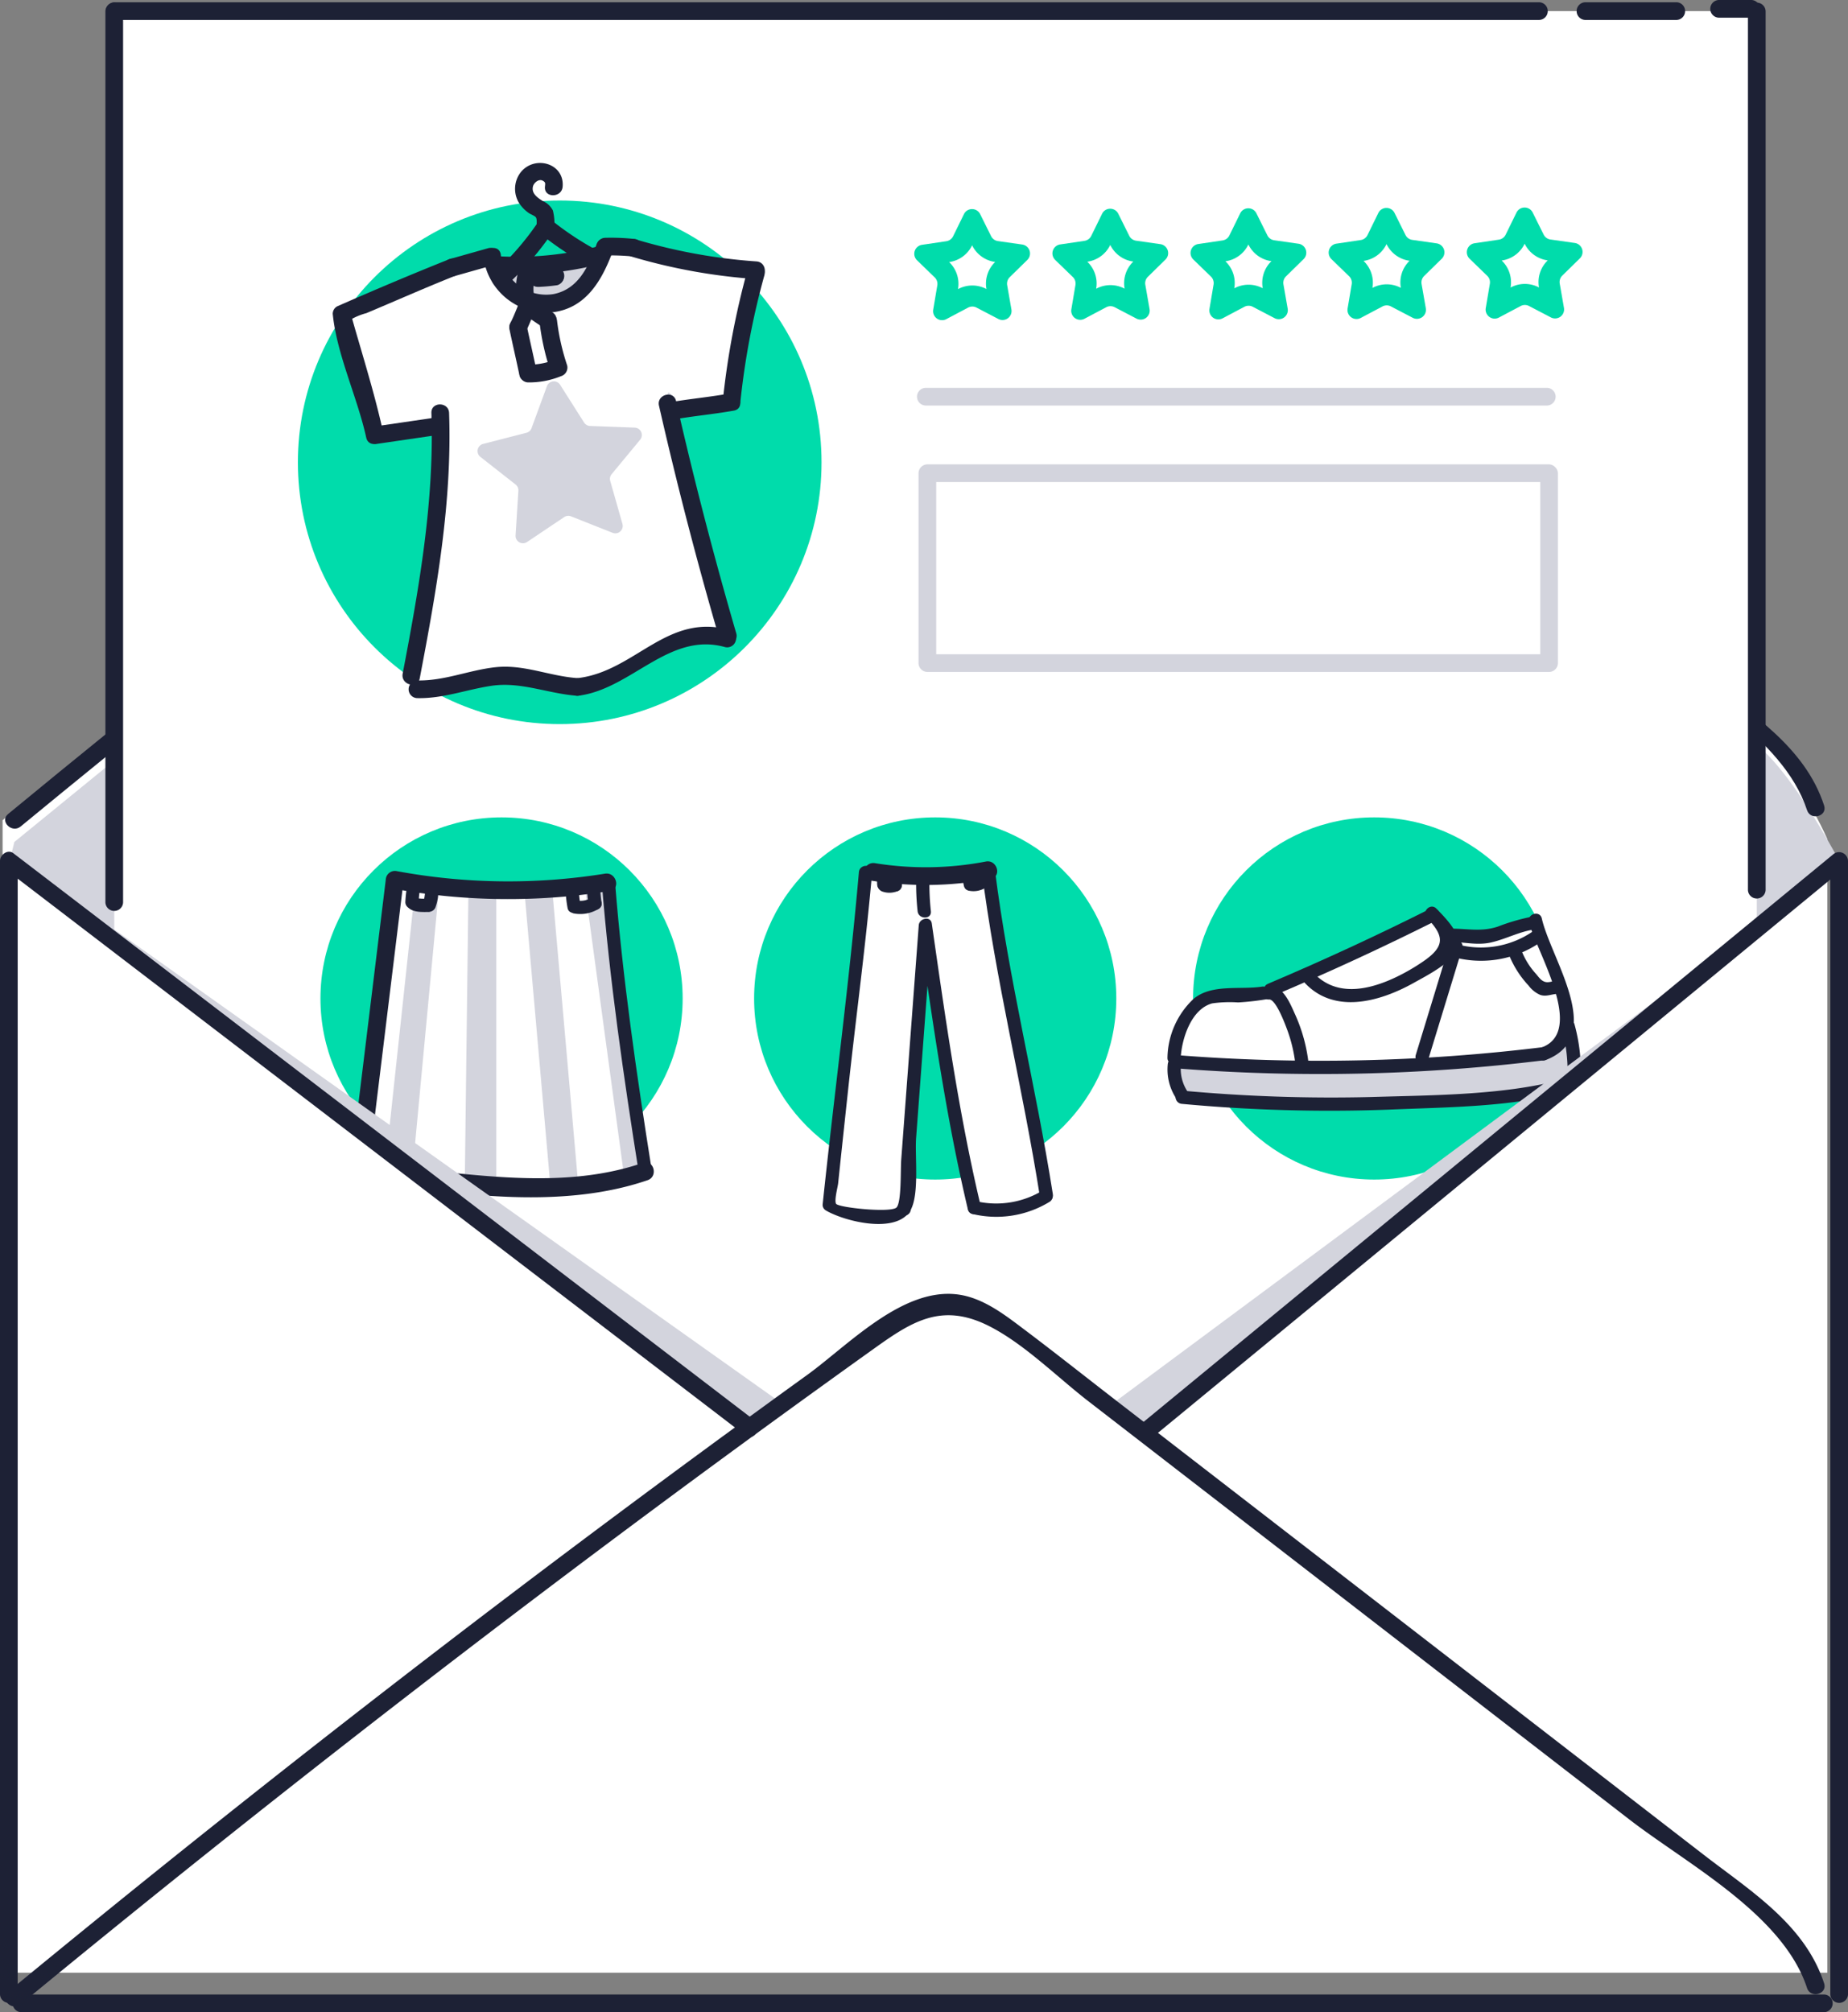<svg xmlns="http://www.w3.org/2000/svg" width="208.959" height="227.537" viewBox="0 0 208.959 227.537"><rect x="0" y="0" width="208.959" height="227.537" fill="#808080" stroke="none"/><defs><clipPath id="a" transform="translate(-5.062 -5.279)"><path fill="none" d="M33.989 124.467l37.113 28.032h81.484l34.157-28.032v-29.3H32.317l1.672 29.3z"/></clipPath></defs><g style="isolation:isolate"><path d="M14.643 81.047L.292 92.754v130.32h206.334V94.888s-7.954-18.253-16.617-15.076-175.365 1.236-175.365 1.236z" fill="#fff"/><path d="M195.5 83.501v22.427l.052 1.624 12.406-10.211s-8.548-16.315-12.459-13.841zM15.976 83.501L1.625 95.208 1 97.751l15.173 11.971-.197-26.221z" fill="#d3d4dd"/><path d="M2.332 93.462Q39.91 62.512 79.114 33.616q9.634-7.092 19.363-14.054c4.452-3.186 7.898-5.636 13.508-2.724 3.943 2.047 7.57 5.709 11.095 8.435l39.169 30.284 21.935 16.959c6.579 5.087 17.42 10.765 20.145 19.101.398 1.218 2.33.697 1.929-.532-2.177-6.661-8.312-10.437-13.609-14.533l-21.935-16.959L126.06 25.07c-3.394-2.624-6.757-5.294-10.184-7.874-2.276-1.714-4.759-3.679-7.693-4.021-6.238-.726-12.334 5.807-16.933 9.129q-22.112 15.969-43.727 32.611Q23.914 73.094.917 92.047c-.994.819.428 2.227 1.414 1.414z" fill="#1d2135"/><path fill="#fff" d="M12.918 1.255h185.726v177.264H12.918z"/><g clip-path="url(#a)"><circle cx="56.712" cy="112.905" r="20.477" fill="#00dcab"/><circle cx="105.746" cy="112.905" r="20.477" fill="#00dcab"/><circle cx="155.383" cy="112.905" r="20.477" fill="#00dcab"/><path d="M98.74 98.397a15.029 15.029 0 0 0 4.292.679c2.107.029 4.539-.162 4.539-.162l3.148-.517h1.124l1.005 7.568 2.312 12.213 1.803 9.117.693 3.817.656 4.016a7.453 7.453 0 0 1-2.814 1.211 21.111 21.111 0 0 1-3.879.38 6.782 6.782 0 0 1-1.453-.164l-1.452-6.543-1.387-7.522-1.228-7.774-1.337-9.234-.768 7.76-.652 8.724-.809 10.816-.276 3.694s-.129.474-.289.576a7.173 7.173 0 0 1-1.876.433 20.849 20.849 0 0 1-4.276-.386 17.734 17.734 0 0 1-2.046-.783l.277-2.722.668-5.271.476-5.444.716-6.562.627-5.6.633-5.385.451-4.709.102-1.994z" fill="#fff"/><path d="M111.483 97.419a35.98 35.98 0 0 1-12.543.188c-1.277-.215-1.826 1.74-.539 1.956a38.97 38.97 0 0 0 13.622-.188c1.282-.234.739-2.19-.539-1.956z" fill="#1d2135"/><path d="M111.003 98.397c1.565 12.459 4.657 24.644 6.601 37.04.149.951 1.595.547 1.446-.399-1.923-12.263-5-24.317-6.548-36.642-.119-.945-1.62-.957-1.5 0z" fill="#1d2135"/><path d="M117.949 134.59a10.118 10.118 0 0 1-7.585 1.241c-.923-.29-1.318 1.158-.399 1.446a11.537 11.537 0 0 0 8.741-1.392c.768-.568.021-1.87-.757-1.295zM102.238 137.469a.75.75 0 0 0 0-1.5.75.75 0 0 0 0 1.5z" fill="#1d2135"/><path d="M97.118 98.629c-1.097 12.55-2.79 25.068-4.101 37.601a.737.737 0 0 0 .371.648c2.144 1.255 8.051 2.728 9.585-.059.997-1.811.464-6.125.614-8.131l1.8-24.064-1.473.199c1.538 10.699 3.031 21.403 5.527 31.931.223.939 1.669.541 1.446-.399-2.496-10.527-3.989-21.232-5.527-31.931-.127-.885-1.414-.588-1.473.199l-1.163 15.556-.82 10.96c-.089 1.185.04 4.856-.539 5.408-.655.624-6.617.012-6.836-.435-.205-.417.198-1.884.241-2.295q.565-5.362 1.144-10.722c.881-8.154 1.989-16.299 2.703-24.468.084-.962-1.417-.956-1.5 0zM110.103 98.673q.053.653.168 1.298c.167.949 1.613.547 1.446-.399a9.689 9.689 0 0 1-.114-.899c-.078-.955-1.578-.964-1.5 0z" fill="#1d2135"/><path d="M110.616 99.124a.963.963 0 0 1-.633.156c-.94-.216-1.341 1.23-.399 1.446a2.539 2.539 0 0 0 1.789-.307c.86-.438.102-1.733-.757-1.295z" fill="#1d2135"/><path d="M108.807 98.914a8.963 8.963 0 0 0 .18 1.241c.206.943 1.653.544 1.446-.399a6.025 6.025 0 0 1-.126-.842c-.073-.957-1.573-.964-1.5 0zM100.514 98.962a11.65 11.65 0 0 0-.022 1.1.75.75 0 0 0 1.5 0 11.647 11.647 0 0 1 .022-1.1c.065-.964-1.435-.96-1.5 0z" fill="#1d2135"/><path d="M101.042 99.339a1.131 1.131 0 0 1-.84.04.756.756 0 0 0-.923.524.767.767 0 0 0 .524.923 2.423 2.423 0 0 0 1.638-.04c.915-.296.523-1.745-.399-1.446z" fill="#1d2135"/><path d="M99.188 98.999a7.361 7.361 0 0 0-.002 1.046c.066.958 1.566.965 1.5 0a7.361 7.361 0 0 1 .002-1.046c.07-.963-1.43-.959-1.5 0zM103.596 99.305a28.65 28.65 0 0 0 .161 3.733c.103.95 1.604.96 1.5 0a28.65 28.65 0 0 1-.161-3.733.75.75 0 0 0-1.5 0z" fill="#1d2135"/><g><path d="M44.633 99.13l-4.167 32.856 6.641.859 9.682.989 7.073-.048s5.668-.662 5.97-.731 3.114-1.069 3.114-1.069l-4.445-32.131-3.114.063-5.022.254-5.298.065-5.947-.66z" fill="#fff"/><path d="M49.657 100.257l-3.074 32.799-3.104-.393 3.277-30.493s2.209-.249 2.308-1.228.593-.685.593-.685zM65.387 134.023l-2.963-33.637c-.943.087-1.887.155-2.835.17a2.548 2.548 0 0 1-.312-.016l2.949 33.483zM52.971 100.415l-.418 33.345.526.049.417.038c.316.388.222-.571.272-.035.109 1.166.743-1.198.779-.003a.522.522 0 0 0 .002.071c.015.453.019.249.017-.011a.504.504 0 0 0 .011-.064 7.524 7.524 0 0 1 .513-.073c.342-.036.685-.047 1.029-.05v-33.265zM72.258 132.729c.118-.002.233.006.347.013-.055-.924-.068-1.848-.066-2.788a2.187 2.187 0 0 1 .301-1.146 20.982 20.982 0 0 1-1.194-5.528c-.002-.043.001-.084.002-.125a2.174 2.174 0 0 1-.533-1.021 26.85 26.85 0 0 1-.597-6.232 2.198 2.198 0 0 1 .266-1.089c-.106-.524-.224-1.047-.374-1.568a16.724 16.724 0 0 1-.785-4.298 2.164 2.164 0 0 1 .253-1.107 40.463 40.463 0 0 1-.812-8.026c-.997.025-1.99.1-2.981.196l4.492 33.045a4.852 4.852 0 0 1 1.68-.327z" fill="#d3d4dd"/><path d="M68.059 99.937c.875 10.935 2.449 21.779 4.163 32.609.15.951 1.596.547 1.446-.399-1.694-10.698-3.246-21.41-4.11-32.21-.076-.956-1.577-.964-1.5 0z" fill="#1d2135"/><path d="M72.689 131.498c-7.752 2.66-16.248 1.693-24.259.837-1.125-.12-6.468-.303-6.58-.405-.222-.202.106.679-.105-.504-.271-1.527.467-3.826.655-5.365l3.246-26.57-1.284.978a72.13 72.13 0 0 0 24.579.281c1.285-.215.74-2.17-.539-1.956a69.056 69.056 0 0 1-23.5-.281 1.037 1.037 0 0 0-1.284.978l-4.014 32.856a1.009 1.009 0 0 0 .745.978c10.424 1.637 22.717 3.616 32.879.13 1.228-.421.7-2.381-.539-1.956z" fill="#1d2135"/><path d="M66.355 100.17a20.845 20.845 0 0 0 .197 2.175.754.754 0 0 0 .923.524.77.77 0 0 0 .524-.923 17.056 17.056 0 0 1-.143-1.777c-.032-.963-1.532-.967-1.5 0z" fill="#1d2135"/><path d="M66.896 101.499a2.407 2.407 0 0 1-1.664.335.751.751 0 0 0-.399 1.446 3.979 3.979 0 0 0 2.82-.486c.864-.43.105-1.725-.757-1.295z" fill="#1d2135"/><path d="M63.954 100.597a13.388 13.388 0 0 0 .223 2.073c.174.948 1.62.546 1.446-.399a10.778 10.778 0 0 1-.169-1.674.75.75 0 0 0-1.5 0zM46.117 99.721a15.393 15.393 0 0 0-.284 2.29.755.755 0 0 0 .75.75.767.767 0 0 0 .75-.75 12.697 12.697 0 0 1 .231-1.892.751.751 0 0 0-1.446-.399z" fill="#1d2135"/><path d="M45.956 101.681c-.24 1.467 1.446 1.483 2.474 1.438.962-.042.967-1.542 0-1.5-.245.011-.489.015-.734.003q-.183-.009-.366-.027-.277-.074.053.205v.399l.02-.12c.154-.944-1.291-1.351-1.446-.399z" fill="#1d2135"/><path d="M49.255 102.549a5.242 5.242 0 0 0 .298-2.017.75.75 0 0 0-1.5 0 4.058 4.058 0 0 1-.245 1.618.755.755 0 0 0 .524.923.768.768 0 0 0 .923-.524z" fill="#1d2135"/></g><g><path d="M143.494 112.27l-5.294.37s-2.282.524-2.408.614-1.867 2.174-1.867 2.174-1.201 3.484-1.171 3.593.302 3.653.302 3.653.186 1.366.58 1.401 8.618.602 8.618.602h12.449s12.284-.546 12.62-.585 9.518-1.261 9.518-1.261 1.174-1.022 1.173-1.365-.662-6.053-.662-6.053-1.147-4.435-1.136-4.396-2.037-4.979-2.037-4.979a7.44 7.44 0 0 0-.425-1.701c-.142 0-3.861.851-3.861.851l-3.312.518-2.855.067-2.065-2.142-17.223 7.973z" fill="#fff"/><path d="M132.883 120.049l17.32.488s17.393-.583 17.525-.694 6.839-.694 6.839-.694l2.647-2.209.799 4.525-1.173 1.365-8.395 1.261-13.742.585-6.897.176-9.611-.381-4.558-.396-.882-2.525z" fill="#d3d4dd"/><g fill="#1d2135"><path d="M161.685 102.779q-9.031 4.532-18.33 8.473c-.886.376-.122 1.668.757 1.295q9.303-3.942 18.33-8.473c.863-.433.104-1.728-.757-1.295z"/><path d="M142.693 111.567c-2.479.383-5.702-.342-7.755 1.403a9.34 9.34 0 0 0-2.928 6.605c-.057.964 1.443.961 1.5 0 .126-2.129 1.175-5.46 3.549-6.113a14.07 14.07 0 0 1 2.937-.108 29.211 29.211 0 0 0 3.096-.342c.951-.147.547-1.593-.399-1.446z"/><path d="M132.883 120.799a206.98 206.98 0 0 0 41.684-.9c.944-.121.956-1.623 0-1.5a206.98 206.98 0 0 1-41.684.9c-.963-.073-.958 1.427 0 1.5zM161.358 103.807c1.936 2.01 2.07 3.181-.383 4.876a22.945 22.945 0 0 1-2.752 1.631c-3.195 1.602-7.215 2.627-9.888-.524-.625-.737-1.682.328-1.061 1.061 3.359 3.959 8.685 2.485 12.647.256 1.352-.76 4.471-2.328 4.956-3.942.458-1.524-1.536-3.461-2.459-4.419-.671-.697-1.731.365-1.061 1.061z"/><path d="M163.931 108.103a11.819 11.819 0 0 0 10.198-1.519c.795-.538.045-1.838-.757-1.295a10.344 10.344 0 0 1-9.042 1.367c-.925-.283-1.321 1.164-.399 1.446z"/><path d="M163.725 106.522c1.678-.064 3.203.431 4.881.048 1.708-.39 3.25-1.261 5.005-1.484.945-.12.957-1.622 0-1.5a22.736 22.736 0 0 0-4.254 1.196c-1.984.651-3.635.163-5.632.239-.962.037-.967 1.537 0 1.5z"/><path d="M172.888 104.256c.716 3.139 6.465 12.268 1.48 14.17-.893.341-.505 1.791.399 1.446 6.899-2.632.629-11.362-.432-16.015-.215-.941-1.661-.542-1.446.399zM132.046 120.318a5.921 5.921 0 0 0 .862 3.754c.504.821 1.802.069 1.295-.757a4.586 4.586 0 0 1-.657-2.997c.104-.958-1.397-.951-1.5 0z"/><path d="M133.636 124.824a180.141 180.141 0 0 0 23.326.655c6.773-.291 14.021-.272 20.589-2.083a.751.751 0 0 0-.399-1.446c-6.935 1.911-14.883 1.878-22.057 2.098a183.261 183.261 0 0 1-21.459-.724c-.962-.083-.956 1.417 0 1.5z"/><path d="M176.579 116.194a18.731 18.731 0 0 1 .655 5.852c-.043.965 1.458.963 1.5 0a20.082 20.082 0 0 0-.709-6.251.751.751 0 0 0-1.446.399zM143.494 113.02c.81-.063 1.948 3.134 2.112 3.586a16.615 16.615 0 0 1 .867 3.73c.111.947 1.612.959 1.5 0a18.393 18.393 0 0 0-1.501-5.557c-.546-1.196-1.368-3.384-2.978-3.259-.956.074-.964 1.575 0 1.5zM163.895 106.832l-3.804 12.444c-.283.925 1.165 1.321 1.446.399l3.804-12.444c.283-.925-1.165-1.321-1.446-.399zM170.681 108.102a11.106 11.106 0 0 0 2.159 3.344 3.254 3.254 0 0 0 1.306 1.051c.689.24 1.268-.084 1.957-.11.962-.037.967-1.537 0-1.5-.37.014-.734.168-1.091.179-.633.02-.954-.493-1.316-.921a8.446 8.446 0 0 1-1.568-2.442c-.336-.896-1.786-.508-1.446.399z"/></g></g></g><path style="mix-blend-mode:multiply" fill="#d3d4dd" d="M12.918 105.101l74.802 53.105-3.641 2.639-73.802-55.744h2.641zM126.223 158.406l71.827-53.305h.649l-68.381 56.602-4.095-3.297z"/><circle cx="63.289" cy="52.277" r="29.604" fill="#00dcab"/><path d="M72.578 28.012l12.892 2.846-2.755 14.588-6.917 1.046 6.456 25.717s-4.034-.54-5.377 0-8.456 4.232-8.456 4.232a10.924 10.924 0 0 1-6.381.719c-3.369-.73-4.237-.81-4.237-.81l-6.72.81-3.924.783-.662-2.547s3.401-16.633 3.355-19.929-.014-7.17-.014-7.17l-7.461.928s-5.053-14.293-4.341-14.051S54 29.301 54 29.301l1.659-.272 1.825 1.608 9.553-1.616 1.985-1.379z" fill="#fff"/><path d="M67.895 28.822s-8.749 2.161-12.053 1.137l.748 1.581 1.902 1.876 2.307.903 3.148-.398 2.422-1.868zM59.597 61.289l4.199-2.818a.836.836 0 0 1 .773-.083l4.702 1.862a.836.836 0 0 0 1.111-1.005l-1.382-4.864a.836.836 0 0 1 .16-.761l3.224-3.897a.836.836 0 0 0-.613-1.368l-5.054-.189a.836.836 0 0 1-.674-.387l-2.71-4.27a.836.836 0 0 0-1.49.16l-1.741 4.748a.836.836 0 0 1-.577.522l-4.898 1.258a.836.836 0 0 0-.308 1.467l3.978 3.123a.836.836 0 0 1 .318.71l-.318 5.047a.836.836 0 0 0 1.3.746zM49.837 48.297s-.272-4.862-1.382.176M75.805 46.501s-1.198-4.616 1.073-.189" fill="#d3d4dd"/><path d="M67.457 27.624c-.891 2.458-2.032 5.072-4.871 5.631a5.165 5.165 0 0 1-5.963-4.492c-.218-1.266-2.145-.729-1.929.532a7.196 7.196 0 0 0 7.664 6.032c3.978-.419 5.79-3.761 7.026-7.171.439-1.212-1.493-1.734-1.929-.532z" fill="#1d2135"/><path d="M55.232 28.056l-4.415 1.249a1.001 1.001 0 0 0 .532 1.929l4.415-1.249a1.001 1.001 0 0 0-.532-1.929zM71.645 27.012a25.021 25.021 0 0 0-3.224-.122 1.001 1.001 0 0 0 0 2 25.021 25.021 0 0 1 3.224.122 1.007 1.007 0 0 0 1-1 1.022 1.022 0 0 0-1-1z" fill="#1d2135"/><path d="M50.817 29.305c-4.258 1.699-8.501 3.493-12.697 5.339a.963.963 0 0 0-.495.864c.461 4.609 2.788 9.418 3.787 13.984.275 1.257 2.203.725 1.929-.532-.783-3.582-1.83-7.081-2.854-10.599q-.389-1.319-.759-2.643-.229-.69-.143.459a7.344 7.344 0 0 1 1.84-.766c3.309-1.389 6.592-2.847 9.925-4.177 1.181-.471.666-2.406-.532-1.929z" fill="#1d2135"/><path d="M49.098 47.24c-2.332.325-4.657.696-6.988 1.021-1.269.177-.729 2.104.532 1.929 2.332-.325 4.656-.696 6.988-1.021 1.269-.177.729-2.104-.532-1.929z" fill="#1d2135"/><path d="M48.779 46.697c.348 9.944-1.388 19.748-3.247 29.478-.24 1.258 1.687 1.796 1.929.532 1.891-9.897 3.672-19.894 3.319-30.01-.045-1.283-2.045-1.289-2 0zM74.513 45.87q3.019 13.266 6.823 26.325a1.001 1.001 0 0 0 1.929-.532q-3.805-13.063-6.823-26.325c-.285-1.254-2.214-.724-1.929.532z" fill="#1d2135"/><path d="M82.52 71.245c-7.091-1.991-10.655 4.607-17.104 5.423-1.26.159-1.276 2.161 0 2 5.991-.758 10.232-7.274 16.572-5.494a1.001 1.001 0 0 0 .532-1.929z" fill="#1d2135"/><path d="M65.208 76.672c-3.151-.239-5.997-1.572-9.193-1.223-3.017.33-5.775 1.567-8.856 1.494a1.001 1.001 0 0 0 0 2c2.934.069 5.535-.962 8.398-1.391 3.321-.498 6.366.871 9.65 1.12 1.284.098 1.277-1.903 0-2zM85.521 29.56a62.592 62.592 0 0 1-13.609-2.482 1.001 1.001 0 0 0-.532 1.929 64.913 64.913 0 0 0 14.141 2.553c1.286.069 1.282-1.931 0-2z" fill="#1d2135"/><path d="M84.505 30.593a90.532 90.532 0 0 0-2.79 14.874c-.154 1.275 1.847 1.264 2 0a87.32 87.32 0 0 1 2.719-14.343 1.001 1.001 0 0 0-1.929-.532z" fill="#1d2135"/><path d="M82.449 44.503c-2.295.413-4.621.613-6.917 1.025-1.265.227-.729 2.155.532 1.929 2.295-.413 4.621-.613 6.917-1.025 1.265-.227.729-2.155-.532-1.929zM67.629 27.857a36.46 36.46 0 0 1-11.538 1.106c-1.285-.079-1.281 1.921 0 2a38.211 38.211 0 0 0 12.07-1.178 1.001 1.001 0 0 0-.532-1.929z" fill="#1d2135"/><path d="M61.609 30.075a3.22 3.22 0 0 0 .337 1.629 1.008 1.008 0 0 0 1.368.359 1.023 1.023 0 0 0 .359-1.368 1.201 1.201 0 0 1-.064-.62 1.009 1.009 0 0 0-1-1 1.02 1.02 0 0 0-1 1z" fill="#1d2135"/><path d="M62.48 30.321a15.451 15.451 0 0 1-1.578.122c-1.284.044-1.29 2.044 0 2a20.596 20.596 0 0 0 2.11-.194 1.006 1.006 0 0 0 .698-1.23 1.027 1.027 0 0 0-1.23-.699z" fill="#1d2135"/><path d="M61.784 31.147q-.143-.622-.303-1.239a1.001 1.001 0 0 0-1.929.532q.16.618.303 1.239c.289 1.254 2.217.723 1.929-.532z" fill="#1d2135"/><path d="M58.989 29.624a7.621 7.621 0 0 0-.337 5.269c.29 1.254 2.218.723 1.929-.532a5.509 5.509 0 0 1 .135-3.728c.585-1.144-1.14-2.157-1.727-1.009z" fill="#1d2135"/><path d="M62.447 35.305c-.792-.489-1.534-1.053-2.326-1.542a1.004 1.004 0 0 0-1.368.359c-.338.788-.631 1.598-1.025 2.362-.589 1.142 1.136 2.155 1.727 1.009.394-.764.686-1.573 1.025-2.362l-1.368.359c.792.489 1.534 1.053 2.326 1.542 1.098.678 2.104-1.051 1.009-1.727z" fill="#1d2135"/><path d="M60.986 36.247a27.942 27.942 0 0 0 1.214 5.595l.698-1.23a8.171 8.171 0 0 1-3.199.631 1.001 1.001 0 0 0 0 2 9.659 9.659 0 0 0 3.73-.702 1.019 1.019 0 0 0 .699-1.23 25.413 25.413 0 0 1-1.143-5.063c-.153-1.262-2.155-1.277-2 0z" fill="#1d2135"/><path d="M60.655 41.852c-.358-1.71-.756-3.412-1.114-5.122-.263-1.259-2.192-.726-1.929.532.358 1.71.756 3.412 1.114 5.122.263 1.259 2.192.726 1.929-.532zM63.618 21.119c.232-2.66-3.152-3.614-4.74-1.638a3.067 3.067 0 0 0-.225 3.412 4.04 4.04 0 0 0 1.14 1.197c.197.144.677.306.801.491.16.24.058.759.097 1.098.145 1.264 2.146 1.279 2 0a6.533 6.533 0 0 0-.176-1.882 2.351 2.351 0 0 0-1.15-1.073c-.582-.353-1.321-.874-1.093-1.671.116-.404.664-.863 1.104-.616.334.187.276.3.242.683-.112 1.282 1.889 1.274 2 0z" fill="#1d2135"/><path d="M61.193 26.511a36.279 36.279 0 0 0 5.887 3.832 1.001 1.001 0 0 0 1.009-1.727 33.813 33.813 0 0 1-5.482-3.519c-.95-.865-2.369.546-1.414 1.414z" fill="#1d2135"/><path d="M60.817 25.154a31.864 31.864 0 0 1-4.934 5.679c-.902.919.511 2.334 1.414 1.414a34.001 34.001 0 0 0 5.247-6.084 1.001 1.001 0 0 0-1.727-1.009z" fill="#1d2135"/><g><path d="M173.445 33.547a2.213 2.213 0 0 0-2.061.007l-2.155 1.142.406-2.407a2.215 2.215 0 0 0-.642-1.956l-1.753-1.699 2.414-.358a2.214 2.214 0 0 0 1.662-1.214l1.073-2.193 1.087 2.186a2.213 2.213 0 0 0 1.669 1.206l2.416.344-1.742 1.708a2.21 2.21 0 0 0-.63 1.963l.423 2.425z" fill="#fff"/><path d="M172.398 27.559l.013.026a3.402 3.402 0 0 0 2.567 1.854l.029.004-.021.02a3.402 3.402 0 0 0-.97 3.015l.005.028-.026-.013a3.403 3.403 0 0 0-3.167.009l-.025.014.005-.029a3.403 3.403 0 0 0-.987-3.009l-.021-.02.029-.004a3.402 3.402 0 0 0 2.557-1.869l.013-.026m-.009-4.09a1.011 1.011 0 0 0-.918.573l-1.223 2.496a1.022 1.022 0 0 1-.768.562l-2.75.408a1.023 1.023 0 0 0-.562 1.746l1.996 1.935a1.023 1.023 0 0 1 .297.904l-.462 2.741a1.02 1.02 0 0 0 1.487 1.074l2.457-1.301a1.022 1.022 0 0 1 .952-.003l2.464 1.287a1.02 1.02 0 0 0 1.481-1.082l-.478-2.739a1.023 1.023 0 0 1 .291-.906l1.985-1.946a1.023 1.023 0 0 0-.572-1.743l-2.752-.392a1.023 1.023 0 0 1-.771-.557l-1.237-2.489a1.011 1.011 0 0 0-.916-.568z" fill="#00dcab"/><path d="M157.825 33.592a2.212 2.212 0 0 0-2.059.006l-2.156 1.141.405-2.406a2.218 2.218 0 0 0-.642-1.958l-1.752-1.697 2.414-.358a2.214 2.214 0 0 0 1.662-1.214l1.073-2.193 1.087 2.186a2.215 2.215 0 0 0 1.671 1.206l2.414.344-1.742 1.708a2.212 2.212 0 0 0-.631 1.96l.424 2.429z" fill="#fff"/><path d="M156.778 27.603l.013.026a3.402 3.402 0 0 0 2.567 1.854l.029.004-.021.02a3.402 3.402 0 0 0-.97 3.015l.005.028-.026-.013a3.403 3.403 0 0 0-3.167.009l-.026.013.005-.028a3.402 3.402 0 0 0-.987-3.009l-.021-.02.029-.004a3.402 3.402 0 0 0 2.557-1.869l.013-.026m-.009-4.09a1.011 1.011 0 0 0-.918.573l-1.223 2.496a1.022 1.022 0 0 1-.768.562l-2.75.408a1.023 1.023 0 0 0-.562 1.746l1.996 1.935a1.023 1.023 0 0 1 .297.904l-.462 2.741a1.02 1.02 0 0 0 1.487 1.074l2.457-1.301a1.022 1.022 0 0 1 .952-.003l2.464 1.287a1.02 1.02 0 0 0 1.481-1.082l-.478-2.739a1.022 1.022 0 0 1 .291-.906l1.985-1.946a1.023 1.023 0 0 0-.572-1.743l-2.752-.392a1.022 1.022 0 0 1-.772-.557l-1.237-2.489a1.011 1.011 0 0 0-.916-.567z" fill="#00dcab"/><path d="M142.205 33.636a2.213 2.213 0 0 0-2.06.006l-2.156 1.141.405-2.406a2.218 2.218 0 0 0-.643-1.958l-1.752-1.697 2.414-.358a2.214 2.214 0 0 0 1.662-1.214l1.074-2.193 1.087 2.186a2.209 2.209 0 0 0 1.669 1.206l2.415.344-1.741 1.708a2.208 2.208 0 0 0-.632 1.959l.424 2.429z" fill="#fff"/><path d="M141.158 27.647l.013.026a3.403 3.403 0 0 0 2.567 1.854l.029.004-.021.02a3.403 3.403 0 0 0-.97 3.015l.005.028-.026-.013a3.403 3.403 0 0 0-3.167.009l-.025.013.005-.029a3.402 3.402 0 0 0-.987-3.009l-.021-.02.029-.004a3.402 3.402 0 0 0 2.557-1.869l.013-.026m-.009-4.09a1.011 1.011 0 0 0-.918.573l-1.223 2.496a1.022 1.022 0 0 1-.768.562l-2.75.407a1.023 1.023 0 0 0-.562 1.746l1.996 1.935a1.023 1.023 0 0 1 .297.904l-.462 2.741a1.02 1.02 0 0 0 1.487 1.074l2.457-1.301a1.023 1.023 0 0 1 .952-.003l2.464 1.287a1.02 1.02 0 0 0 1.481-1.082l-.478-2.739a1.023 1.023 0 0 1 .291-.906l1.985-1.946a1.023 1.023 0 0 0-.572-1.743l-2.752-.392a1.023 1.023 0 0 1-.771-.557l-1.237-2.489a1.011 1.011 0 0 0-.916-.567z" fill="#00dcab"/><g><path d="M126.585 33.681a2.213 2.213 0 0 0-2.06.006l-2.156 1.141.405-2.406a2.211 2.211 0 0 0-.643-1.958l-1.752-1.697 2.415-.358a2.208 2.208 0 0 0 1.662-1.217l1.073-2.19 1.087 2.186a2.209 2.209 0 0 0 1.669 1.206l2.417.344-1.743 1.708a2.214 2.214 0 0 0-.632 1.959l.424 2.428z" fill="#fff"/><path d="M125.538 27.692l.013.026a3.402 3.402 0 0 0 2.568 1.855l.029.004-.021.02a3.402 3.402 0 0 0-.97 3.015l.005.029-.025-.013a3.403 3.403 0 0 0-3.167.009l-.025.013.005-.028a3.402 3.402 0 0 0-.987-3.009l-.021-.02.029-.004a3.402 3.402 0 0 0 2.557-1.869l.013-.026m-.009-4.09a1.011 1.011 0 0 0-.918.573l-1.223 2.496a1.022 1.022 0 0 1-.768.562l-2.75.407a1.023 1.023 0 0 0-.562 1.746l1.996 1.935a1.023 1.023 0 0 1 .297.904l-.462 2.741a1.02 1.02 0 0 0 1.487 1.074l2.457-1.301a1.023 1.023 0 0 1 .952-.003l2.464 1.287a1.02 1.02 0 0 0 1.481-1.082l-.478-2.739a1.022 1.022 0 0 1 .291-.906l1.985-1.946a1.023 1.023 0 0 0-.572-1.743l-2.752-.392a1.022 1.022 0 0 1-.772-.557l-1.237-2.489a1.011 1.011 0 0 0-.916-.567z" fill="#00dcab"/></g><g><path d="M110.965 33.725a2.213 2.213 0 0 0-2.061.007l-2.156 1.141.406-2.407a2.209 2.209 0 0 0-.641-1.956l-1.754-1.7 2.415-.357a2.214 2.214 0 0 0 1.662-1.214l1.073-2.193 1.087 2.186a2.213 2.213 0 0 0 1.669 1.206l2.417.344-1.743 1.708a2.208 2.208 0 0 0-.63 1.963l.423 2.425z" fill="#fff"/><path d="M109.919 27.736l.013.026a3.402 3.402 0 0 0 2.567 1.855l.029.004-.021.02a3.403 3.403 0 0 0-.97 3.015l.005.028-.025-.013a3.403 3.403 0 0 0-3.167.009l-.025.013.005-.029a3.403 3.403 0 0 0-.987-3.009l-.021-.02.029-.004a3.403 3.403 0 0 0 2.557-1.869l.013-.026m-.009-4.09a1.011 1.011 0 0 0-.918.573l-1.223 2.496a1.023 1.023 0 0 1-.768.562l-2.75.408a1.023 1.023 0 0 0-.562 1.746l1.996 1.935a1.023 1.023 0 0 1 .297.904l-.462 2.741a1.02 1.02 0 0 0 1.487 1.074l2.457-1.301a1.023 1.023 0 0 1 .952-.003l2.464 1.287a1.02 1.02 0 0 0 1.481-1.082l-.478-2.739a1.023 1.023 0 0 1 .291-.906l1.985-1.946a1.023 1.023 0 0 0-.572-1.743l-2.752-.392a1.022 1.022 0 0 1-.771-.557l-1.237-2.489a1.011 1.011 0 0 0-.916-.567z" fill="#00dcab"/></g></g><path d="M2 225.528V97.342l-1.505.864 73.371 56.143 10.389 7.95c1.022.782 2.019-.955 1.01-1.727l-73.371-56.143-10.389-7.95C.879 96 0 96.655 0 97.342v128.186a1.001 1.001 0 0 0 2 0zM208.959 225.528V97.342a1.013 1.013 0 0 0-1.707-.707l-68.191 56.124-9.682 7.969c-.994.819.427 2.226 1.414 1.414l68.191-56.124 9.682-7.969-1.707-.707V225.528a1.001 1.001 0 0 0 2 0z" fill="#1d2135"/><path d="M2.388 227.537H206.269a1.001 1.001 0 0 0 0-2H2.388a1.001 1.001 0 0 0 0 2z" fill="#1d2135"/><path d="M2.332 226.651Q39.91 195.701 79.114 166.805q9.634-7.092 19.363-14.055c4.452-3.186 7.898-5.636 13.508-2.724 3.943 2.047 7.57 5.709 11.095 8.435l39.169 30.284 21.935 16.959c6.579 5.087 17.42 10.765 20.145 19.101.398 1.218 2.33.697 1.929-.532-2.177-6.661-8.312-10.437-13.609-14.533l-21.935-16.959-44.653-34.524c-3.394-2.624-6.757-5.294-10.184-7.874-2.276-1.714-4.759-3.679-7.693-4.021-6.238-.726-12.334 5.807-16.933 9.129q-22.112 15.969-43.727 32.611-23.609 18.179-46.605 37.132c-.994.819.428 2.227 1.414 1.414zM11.918 1.255v100.795a1.001 1.001 0 0 0 2 0V1.255a1.001 1.001 0 0 0-2 0zM199.644 100.648V1.255a1.001 1.001 0 0 0-2 0v99.393a1.001 1.001 0 0 0 2 0z" fill="#1d2135"/><path d="M12.918 2.255h161.135a1.001 1.001 0 0 0 0-2H12.918a1.001 1.001 0 0 0 0 2zM179.231 2.255h10.354a1.001 1.001 0 0 0 0-2h-10.354a1.001 1.001 0 0 0 0 2zM194.342 2h3.708a1.001 1.001 0 0 0 0-2h-3.708a1.001 1.001 0 0 0 0 2z" fill="#1d2135"/><path d="M104.645 45.857h70.299a1.001 1.001 0 0 0 0-2h-70.299a1.001 1.001 0 0 0 0 2zM175.16 52.509h-70.299a1.014 1.014 0 0 0-1 1v21.474a1.014 1.014 0 0 0 1 1h70.299a1.014 1.014 0 0 0 1-1V53.509a1.001 1.001 0 0 0-2 0v21.474l1-1h-70.299l1 1V53.509l-1 1h70.299a1.001 1.001 0 0 0 0-2z" fill="#d3d4dd"/></g></svg>
